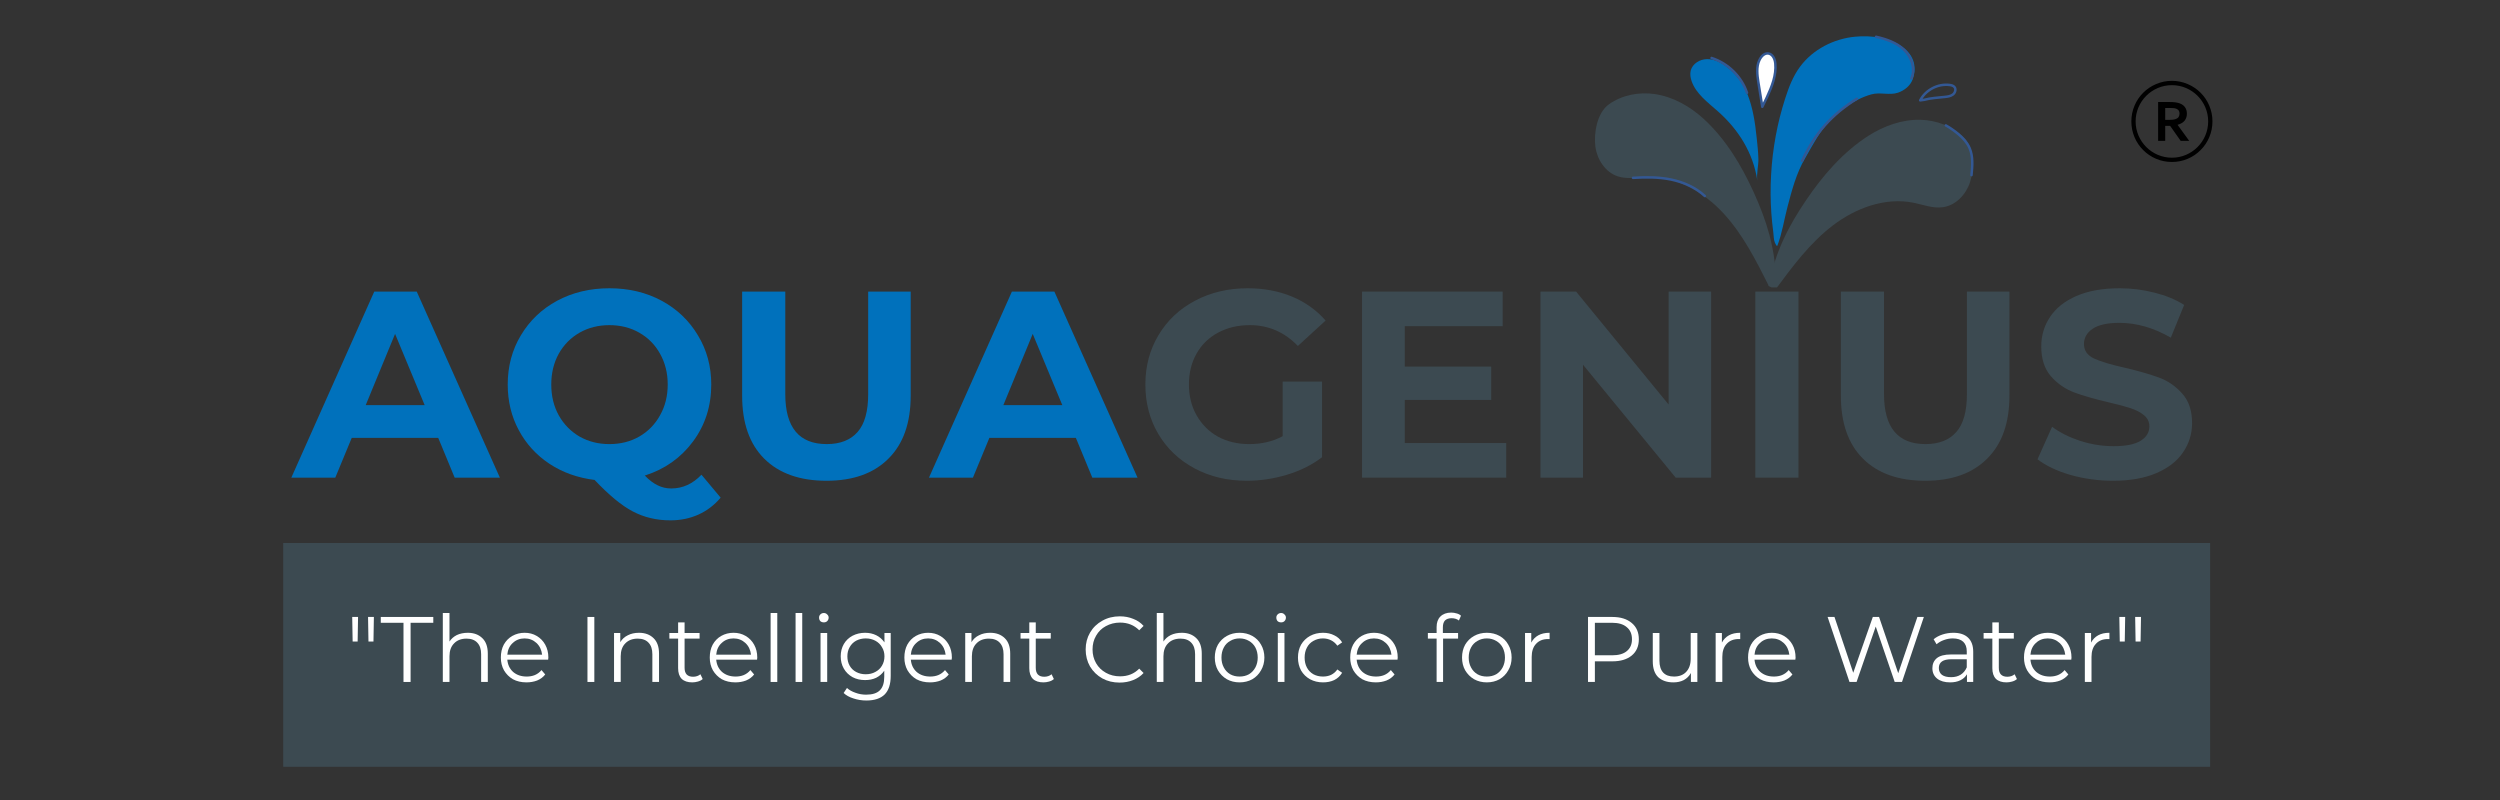 <svg xmlns="http://www.w3.org/2000/svg" xmlns:xlink="http://www.w3.org/1999/xlink" width="250" zoomAndPan="magnify" viewBox="0 0 187.5 60" height="80" preserveAspectRatio="xMidYMid meet" version="1.0"><rect x="0" y="0" width="187.5" height="60" fill="#333333" stroke="none"/><defs><g/><clipPath id="556c2f7dbe"><path d="M 119.453 7 L 134 7 L 134 21.555 L 119.453 21.555 Z M 119.453 7 " clip-rule="nonzero"/></clipPath><clipPath id="b5a95e4638"><path d="M 132 8 L 148 8 L 148 21.555 L 132 21.555 Z M 132 8 " clip-rule="nonzero"/></clipPath><clipPath id="004912bc96"><path d="M 132 2.488 L 144 2.488 L 144 19 L 132 19 Z M 132 2.488 " clip-rule="nonzero"/></clipPath><clipPath id="00a3937b33"><path d="M 145 9 L 148.258 9 L 148.258 14 L 145 14 Z M 145 9 " clip-rule="nonzero"/></clipPath><clipPath id="ea3d07c6f6"><path d="M 140 2.488 L 144 2.488 L 144 7 L 140 7 Z M 140 2.488 " clip-rule="nonzero"/></clipPath><clipPath id="16b2dd6d38"><path d="M 21.242 40.727 L 165.758 40.727 L 165.758 57.512 L 21.242 57.512 Z M 21.242 40.727 " clip-rule="nonzero"/></clipPath><clipPath id="985c84cc9e"><path d="M 159.852 6.062 L 165.934 6.062 L 165.934 12.148 L 159.852 12.148 Z M 159.852 6.062 " clip-rule="nonzero"/></clipPath></defs><g fill="#0071bc" fill-opacity="1"><g transform="translate(22.022, 35.823)"><g><path d="M 10.844 -2.984 L 4.359 -2.984 L 3.125 0 L -0.172 0 L 6.047 -13.953 L 9.234 -13.953 L 15.469 0 L 12.078 0 Z M 9.828 -5.438 L 7.609 -10.781 L 5.406 -5.438 Z M 9.828 -5.438 "/></g></g></g><g fill="#0071bc" fill-opacity="1"><g transform="translate(37.298, 35.823)"><g><path d="M 16.75 1.5 C 16.289 2.051 15.738 2.473 15.094 2.766 C 14.457 3.055 13.754 3.203 12.984 3.203 C 11.941 3.203 11 2.977 10.156 2.531 C 9.32 2.094 8.367 1.305 7.297 0.172 C 6.035 0.016 4.91 -0.383 3.922 -1.031 C 2.93 -1.688 2.16 -2.531 1.609 -3.562 C 1.055 -4.594 0.781 -5.734 0.781 -6.984 C 0.781 -8.348 1.109 -9.578 1.766 -10.672 C 2.422 -11.773 3.328 -12.641 4.484 -13.266 C 5.648 -13.891 6.957 -14.203 8.406 -14.203 C 9.863 -14.203 11.172 -13.891 12.328 -13.266 C 13.484 -12.641 14.391 -11.773 15.047 -10.672 C 15.711 -9.578 16.047 -8.348 16.047 -6.984 C 16.047 -5.359 15.586 -3.93 14.672 -2.703 C 13.766 -1.484 12.562 -0.633 11.062 -0.156 C 11.395 0.188 11.719 0.43 12.031 0.578 C 12.344 0.734 12.68 0.812 13.047 0.812 C 13.898 0.812 14.656 0.469 15.312 -0.219 Z M 4.047 -6.984 C 4.047 -6.117 4.234 -5.348 4.609 -4.672 C 4.992 -3.992 5.516 -3.461 6.172 -3.078 C 6.836 -2.703 7.582 -2.516 8.406 -2.516 C 9.238 -2.516 9.984 -2.703 10.641 -3.078 C 11.305 -3.461 11.828 -3.992 12.203 -4.672 C 12.586 -5.348 12.781 -6.117 12.781 -6.984 C 12.781 -7.848 12.586 -8.617 12.203 -9.297 C 11.828 -9.973 11.305 -10.5 10.641 -10.875 C 9.984 -11.25 9.238 -11.438 8.406 -11.438 C 7.582 -11.438 6.836 -11.25 6.172 -10.875 C 5.516 -10.5 4.992 -9.973 4.609 -9.297 C 4.234 -8.617 4.047 -7.848 4.047 -6.984 Z M 4.047 -6.984 "/></g></g></g><g fill="#0071bc" fill-opacity="1"><g transform="translate(54.13, 35.823)"><g><path d="M 7.859 0.234 C 5.859 0.234 4.301 -0.316 3.188 -1.422 C 2.082 -2.523 1.531 -4.098 1.531 -6.141 L 1.531 -13.953 L 4.766 -13.953 L 4.766 -6.266 C 4.766 -3.766 5.801 -2.516 7.875 -2.516 C 8.883 -2.516 9.656 -2.816 10.188 -3.422 C 10.719 -4.023 10.984 -4.973 10.984 -6.266 L 10.984 -13.953 L 14.172 -13.953 L 14.172 -6.141 C 14.172 -4.098 13.613 -2.523 12.5 -1.422 C 11.395 -0.316 9.848 0.234 7.859 0.234 Z M 7.859 0.234 "/></g></g></g><g fill="#0071bc" fill-opacity="1"><g transform="translate(69.845, 35.823)"><g><path d="M 10.844 -2.984 L 4.359 -2.984 L 3.125 0 L -0.172 0 L 6.047 -13.953 L 9.234 -13.953 L 15.469 0 L 12.078 0 Z M 9.828 -5.438 L 7.609 -10.781 L 5.406 -5.438 Z M 9.828 -5.438 "/></g></g></g><g fill="#3c4a51" fill-opacity="1"><g transform="translate(85.122, 35.823)"><g><path d="M 11.078 -7.203 L 14.031 -7.203 L 14.031 -1.531 C 13.281 -0.957 12.406 -0.52 11.406 -0.219 C 10.406 0.082 9.398 0.234 8.391 0.234 C 6.941 0.234 5.641 -0.07 4.484 -0.688 C 3.328 -1.301 2.422 -2.156 1.766 -3.25 C 1.109 -4.352 0.781 -5.598 0.781 -6.984 C 0.781 -8.359 1.109 -9.594 1.766 -10.688 C 2.422 -11.789 3.332 -12.648 4.5 -13.266 C 5.676 -13.891 6.992 -14.203 8.453 -14.203 C 9.672 -14.203 10.781 -13.992 11.781 -13.578 C 12.781 -13.16 13.617 -12.562 14.297 -11.781 L 12.219 -9.875 C 11.219 -10.914 10.016 -11.438 8.609 -11.438 C 7.723 -11.438 6.93 -11.25 6.234 -10.875 C 5.547 -10.508 5.008 -9.988 4.625 -9.312 C 4.238 -8.633 4.047 -7.859 4.047 -6.984 C 4.047 -6.117 4.238 -5.348 4.625 -4.672 C 5.008 -3.992 5.539 -3.461 6.219 -3.078 C 6.906 -2.703 7.691 -2.516 8.578 -2.516 C 9.504 -2.516 10.336 -2.711 11.078 -3.109 Z M 11.078 -7.203 "/></g></g></g><g fill="#3c4a51" fill-opacity="1"><g transform="translate(100.498, 35.823)"><g><path d="M 12.469 -2.594 L 12.469 0 L 1.656 0 L 1.656 -13.953 L 12.203 -13.953 L 12.203 -11.359 L 4.859 -11.359 L 4.859 -8.328 L 11.344 -8.328 L 11.344 -5.828 L 4.859 -5.828 L 4.859 -2.594 Z M 12.469 -2.594 "/></g></g></g><g fill="#3c4a51" fill-opacity="1"><g transform="translate(113.88, 35.823)"><g><path d="M 14.453 -13.953 L 14.453 0 L 11.797 0 L 4.844 -8.469 L 4.844 0 L 1.656 0 L 1.656 -13.953 L 4.328 -13.953 L 11.266 -5.484 L 11.266 -13.953 Z M 14.453 -13.953 "/></g></g></g><g fill="#3c4a51" fill-opacity="1"><g transform="translate(129.994, 35.823)"><g><path d="M 1.656 -13.953 L 4.891 -13.953 L 4.891 0 L 1.656 0 Z M 1.656 -13.953 "/></g></g></g><g fill="#3c4a51" fill-opacity="1"><g transform="translate(136.535, 35.823)"><g><path d="M 7.859 0.234 C 5.859 0.234 4.301 -0.316 3.188 -1.422 C 2.082 -2.523 1.531 -4.098 1.531 -6.141 L 1.531 -13.953 L 4.766 -13.953 L 4.766 -6.266 C 4.766 -3.766 5.801 -2.516 7.875 -2.516 C 8.883 -2.516 9.656 -2.816 10.188 -3.422 C 10.719 -4.023 10.984 -4.973 10.984 -6.266 L 10.984 -13.953 L 14.172 -13.953 L 14.172 -6.141 C 14.172 -4.098 13.613 -2.523 12.5 -1.422 C 11.395 -0.316 9.848 0.234 7.859 0.234 Z M 7.859 0.234 "/></g></g></g><g fill="#3c4a51" fill-opacity="1"><g transform="translate(152.25, 35.823)"><g><path d="M 6.234 0.234 C 5.129 0.234 4.062 0.086 3.031 -0.203 C 2.008 -0.504 1.188 -0.895 0.562 -1.375 L 1.656 -3.812 C 2.25 -3.375 2.957 -3.02 3.781 -2.75 C 4.613 -2.488 5.441 -2.359 6.266 -2.359 C 7.18 -2.359 7.859 -2.492 8.297 -2.766 C 8.734 -3.035 8.953 -3.395 8.953 -3.844 C 8.953 -4.176 8.82 -4.453 8.562 -4.672 C 8.301 -4.891 7.969 -5.066 7.562 -5.203 C 7.156 -5.336 6.609 -5.484 5.922 -5.641 C 4.859 -5.891 3.988 -6.141 3.312 -6.391 C 2.633 -6.648 2.051 -7.055 1.562 -7.609 C 1.082 -8.172 0.844 -8.914 0.844 -9.844 C 0.844 -10.656 1.062 -11.391 1.5 -12.047 C 1.938 -12.711 2.598 -13.238 3.484 -13.625 C 4.367 -14.008 5.445 -14.203 6.719 -14.203 C 7.613 -14.203 8.484 -14.094 9.328 -13.875 C 10.18 -13.664 10.926 -13.359 11.562 -12.953 L 10.562 -10.5 C 9.281 -11.238 7.992 -11.609 6.703 -11.609 C 5.797 -11.609 5.125 -11.457 4.688 -11.156 C 4.258 -10.863 4.047 -10.484 4.047 -10.016 C 4.047 -9.535 4.297 -9.176 4.797 -8.938 C 5.297 -8.707 6.055 -8.477 7.078 -8.25 C 8.141 -8 9.008 -7.75 9.688 -7.5 C 10.363 -7.25 10.941 -6.848 11.422 -6.297 C 11.91 -5.754 12.156 -5.02 12.156 -4.094 C 12.156 -3.289 11.93 -2.562 11.484 -1.906 C 11.047 -1.25 10.379 -0.727 9.484 -0.344 C 8.598 0.039 7.516 0.234 6.234 0.234 Z M 6.234 0.234 "/></g></g></g><g clip-path="url(#556c2f7dbe)"><path fill="#3c4a51" d="M 132.676 21.445 C 132.672 21.445 132.668 21.445 132.664 21.449 C 131.695 19.523 130.711 17.566 129.246 15.984 C 127.781 14.406 125.746 13.223 123.59 13.277 C 122.836 13.293 122.055 13.461 121.336 13.227 C 120.406 12.922 119.789 11.98 119.656 11.016 C 119.52 9.977 119.781 8.445 120.684 7.812 C 121.664 7.121 122.934 6.883 124.109 7.055 C 125.484 7.258 126.742 7.973 127.766 8.906 C 129.43 10.43 130.621 12.414 131.543 14.453 C 132.008 15.48 132.418 16.539 132.711 17.629 C 132.867 18.227 132.992 18.832 133.074 19.441 C 133.098 19.613 133.32 21.25 133.195 21.289 C 133.023 21.34 132.848 21.391 132.676 21.445 Z M 132.676 21.445 " fill-opacity="1" fill-rule="nonzero"/></g><g clip-path="url(#b5a95e4638)"><path fill="#3c4a51" d="M 133.156 21.703 C 133.156 21.703 133.16 21.707 133.164 21.707 C 134.445 19.977 135.75 18.215 137.461 16.91 C 139.176 15.602 141.383 14.781 143.5 15.203 C 144.242 15.352 144.98 15.648 145.727 15.539 C 146.695 15.398 147.465 14.574 147.758 13.645 C 148.074 12.645 148.074 11.094 147.293 10.316 C 146.445 9.469 145.238 9.016 144.047 8.984 C 142.66 8.949 141.297 9.441 140.125 10.188 C 138.23 11.402 136.715 13.156 135.461 15.008 C 134.828 15.941 134.242 16.91 133.77 17.938 C 133.512 18.5 133.285 19.074 133.102 19.66 C 133.047 19.828 132.551 21.398 132.668 21.461 C 132.828 21.539 132.992 21.621 133.156 21.703 Z M 133.156 21.703 " fill-opacity="1" fill-rule="nonzero"/></g><g clip-path="url(#004912bc96)"><path fill="#0071bc" d="M 133.184 18.332 C 133.141 18.258 133.109 18.176 133.109 18.176 C 133.023 17.969 133.031 17.668 133 17.449 C 132.938 16.973 132.887 16.492 132.852 16.008 C 132.785 15.047 132.777 14.082 132.832 13.117 C 132.938 11.168 133.293 9.227 133.895 7.367 C 134.164 6.523 134.492 5.684 135.023 4.977 C 135.98 3.699 137.531 2.91 139.117 2.754 C 141.797 2.492 144.227 3.793 143.445 5.957 C 143.273 6.434 142.836 6.781 142.355 6.949 C 141.707 7.172 141.016 6.891 140.352 7.078 C 139.016 7.453 137.832 8.367 136.93 9.402 C 136.402 10.008 135.781 11.176 135.379 11.871 C 134.727 12.992 134.391 14.262 134.062 15.516 C 133.812 16.469 133.656 17.512 133.301 18.426 C 133.277 18.484 133.227 18.414 133.184 18.332 Z M 133.184 18.332 " fill-opacity="1" fill-rule="nonzero"/></g><path fill="#0071bc" d="M 128.836 8.344 C 128.086 7.676 127.211 7.047 126.875 6.098 C 126.785 5.84 126.738 5.555 126.805 5.289 C 126.938 4.77 127.496 4.438 128.031 4.434 C 128.566 4.426 129.074 4.684 129.5 5.008 C 130.184 5.527 130.723 6.234 131.047 7.031 C 131.473 8.086 131.637 9.234 131.754 10.359 C 131.809 10.879 131.867 11.398 131.879 11.922 C 131.891 12.422 131.727 13.051 131.797 13.531 C 131.488 11.469 130.391 9.719 128.836 8.344 Z M 128.836 8.344 " fill-opacity="1" fill-rule="nonzero"/><path stroke-linecap="round" transform="matrix(0.125, 0, 0, 0.125, 107.181, -14.432)" fill-opacity="1" fill="#ffffff" fill-rule="nonzero" stroke-linejoin="round" d="M 199.921 179.536 C 199.142 174.581 198.332 169.625 197.552 164.67 C 196.898 160.618 196.275 155.507 198.176 151.549 C 201.23 145.191 207.089 146.687 207.744 153.575 C 208.429 160.556 205.624 167.475 202.695 173.833 Z M 199.921 179.536 " stroke="#335894" stroke-width="1.5" stroke-opacity="1" stroke-miterlimit="10"/><path stroke-linecap="round" transform="matrix(0.125, 0, 0, 0.125, 107.181, -14.432)" fill="none" stroke-linejoin="round" d="M 223.826 211.918 C 231.305 195.68 241.497 184.149 256.675 174.705 " stroke="#335894" stroke-width="1.5" stroke-opacity="1" stroke-miterlimit="10"/><path stroke-linecap="round" transform="matrix(0.125, 0, 0, 0.125, 107.181, -14.432)" fill="none" stroke-linejoin="round" d="M 169.503 150.24 C 179.32 153.357 187.486 161.366 190.758 171.152 " stroke="#335894" stroke-width="1.5" stroke-opacity="1" stroke-miterlimit="10"/><path stroke-linecap="round" transform="matrix(0.125, 0, 0, 0.125, 107.181, -14.432)" fill="none" stroke-linejoin="round" d="M 122.348 222.172 C 129.953 221.673 137.682 221.642 145.131 223.169 C 152.611 224.727 159.872 227.875 165.451 233.08 " stroke="#335894" stroke-width="1.5" stroke-opacity="1" stroke-miterlimit="10"/><g clip-path="url(#00a3937b33)"><path stroke-linecap="round" transform="matrix(0.125, 0, 0, 0.125, 107.181, -14.432)" fill="none" stroke-linejoin="round" d="M 310.063 190.694 C 312.712 192.19 315.205 193.935 317.542 195.898 C 320.285 198.236 322.81 200.916 324.274 204.22 C 326.487 209.269 325.988 215.034 325.459 220.52 " stroke="#335894" stroke-width="1.5" stroke-opacity="1" stroke-miterlimit="10"/></g><g clip-path="url(#ea3d07c6f6)"><path stroke-linecap="round" transform="matrix(0.125, 0, 0, 0.125, 107.181, -14.432)" fill="none" stroke-linejoin="round" d="M 268.175 137.524 C 274.315 138.895 280.486 141.015 285.005 145.378 C 289.493 149.741 291.924 156.754 289.399 162.488 " stroke="#335894" stroke-width="1.5" stroke-opacity="1" stroke-miterlimit="10"/></g><path stroke-linecap="round" transform="matrix(0.125, 0, 0, 0.125, 107.181, -14.432)" fill="none" stroke-linejoin="round" d="M 294.666 175.672 C 297.939 169.376 305.356 165.511 312.369 166.446 C 313.428 166.571 314.582 166.883 315.236 167.693 C 316.327 169.033 315.641 171.152 314.27 172.181 C 312.899 173.209 311.122 173.428 309.408 173.615 C 305.325 174.082 301.118 174.238 297.16 175.329 Z M 294.666 175.672 " stroke="#335894" stroke-width="1.5" stroke-opacity="1" stroke-miterlimit="10"/><g clip-path="url(#16b2dd6d38)"><path fill="#3c4a51" d="M 21.242 40.727 L 165.766 40.727 L 165.766 57.512 L 21.242 57.512 Z M 21.242 40.727 " fill-opacity="1" fill-rule="nonzero"/></g><g fill="#ffffff" fill-opacity="1"><g transform="translate(25.932, 51.147)"><g><path d="M 0.484 -4.875 L 0.922 -4.875 L 0.891 -3.031 L 0.516 -3.031 Z M 1.672 -4.875 L 2.109 -4.875 L 2.078 -3.031 L 1.703 -3.031 Z M 1.672 -4.875 "/></g></g></g><g fill="#ffffff" fill-opacity="1"><g transform="translate(28.528, 51.147)"><g><path d="M 1.734 -4.438 L 0.031 -4.438 L 0.031 -4.875 L 3.969 -4.875 L 3.969 -4.438 L 2.266 -4.438 L 2.266 0 L 1.734 0 Z M 1.734 -4.438 "/></g></g></g><g fill="#ffffff" fill-opacity="1"><g transform="translate(32.523, 51.147)"><g><path d="M 2.562 -3.688 C 3.02 -3.688 3.383 -3.551 3.656 -3.281 C 3.926 -3.02 4.062 -2.633 4.062 -2.125 L 4.062 0 L 3.562 0 L 3.562 -2.078 C 3.562 -2.453 3.469 -2.738 3.281 -2.938 C 3.094 -3.145 2.82 -3.25 2.469 -3.25 C 2.07 -3.25 1.758 -3.129 1.531 -2.891 C 1.301 -2.66 1.188 -2.336 1.188 -1.922 L 1.188 0 L 0.688 0 L 0.688 -5.172 L 1.188 -5.172 L 1.188 -3.031 C 1.32 -3.238 1.504 -3.398 1.734 -3.516 C 1.973 -3.629 2.25 -3.688 2.562 -3.688 Z M 2.562 -3.688 "/></g></g></g><g fill="#ffffff" fill-opacity="1"><g transform="translate(37.236, 51.147)"><g><path d="M 3.875 -1.672 L 0.812 -1.672 C 0.844 -1.297 0.988 -0.988 1.25 -0.75 C 1.52 -0.52 1.859 -0.406 2.266 -0.406 C 2.484 -0.406 2.688 -0.441 2.875 -0.516 C 3.07 -0.598 3.238 -0.723 3.375 -0.891 L 3.656 -0.562 C 3.5 -0.363 3.297 -0.211 3.047 -0.109 C 2.805 -0.016 2.539 0.031 2.25 0.031 C 1.863 0.031 1.523 -0.047 1.234 -0.203 C 0.953 -0.367 0.727 -0.594 0.562 -0.875 C 0.406 -1.156 0.328 -1.473 0.328 -1.828 C 0.328 -2.191 0.398 -2.516 0.547 -2.797 C 0.703 -3.078 0.914 -3.297 1.188 -3.453 C 1.469 -3.609 1.773 -3.688 2.109 -3.688 C 2.453 -3.688 2.754 -3.609 3.016 -3.453 C 3.285 -3.297 3.5 -3.078 3.656 -2.797 C 3.812 -2.516 3.891 -2.191 3.891 -1.828 Z M 2.109 -3.266 C 1.754 -3.266 1.457 -3.148 1.219 -2.922 C 0.977 -2.703 0.844 -2.41 0.812 -2.047 L 3.422 -2.047 C 3.379 -2.41 3.238 -2.703 3 -2.922 C 2.758 -3.148 2.461 -3.266 2.109 -3.266 Z M 2.109 -3.266 "/></g></g></g><g fill="#ffffff" fill-opacity="1"><g transform="translate(41.44, 51.147)"><g/></g></g><g fill="#ffffff" fill-opacity="1"><g transform="translate(43.263, 51.147)"><g><path d="M 0.797 -4.875 L 1.312 -4.875 L 1.312 0 L 0.797 0 Z M 0.797 -4.875 "/></g></g></g><g fill="#ffffff" fill-opacity="1"><g transform="translate(45.365, 51.147)"><g><path d="M 2.562 -3.688 C 3.02 -3.688 3.383 -3.551 3.656 -3.281 C 3.926 -3.02 4.062 -2.633 4.062 -2.125 L 4.062 0 L 3.562 0 L 3.562 -2.078 C 3.562 -2.453 3.469 -2.738 3.281 -2.938 C 3.094 -3.145 2.82 -3.25 2.469 -3.25 C 2.07 -3.25 1.758 -3.129 1.531 -2.891 C 1.301 -2.66 1.188 -2.336 1.188 -1.922 L 1.188 0 L 0.688 0 L 0.688 -3.672 L 1.156 -3.672 L 1.156 -2.984 C 1.289 -3.211 1.477 -3.383 1.719 -3.5 C 1.957 -3.625 2.238 -3.688 2.562 -3.688 Z M 2.562 -3.688 "/></g></g></g><g fill="#ffffff" fill-opacity="1"><g transform="translate(50.078, 51.147)"><g><path d="M 2.625 -0.219 C 2.531 -0.133 2.41 -0.07 2.266 -0.031 C 2.129 0.008 1.988 0.031 1.844 0.031 C 1.5 0.031 1.234 -0.055 1.047 -0.234 C 0.867 -0.422 0.781 -0.688 0.781 -1.031 L 0.781 -3.25 L 0.125 -3.25 L 0.125 -3.672 L 0.781 -3.672 L 0.781 -4.469 L 1.266 -4.469 L 1.266 -3.672 L 2.391 -3.672 L 2.391 -3.25 L 1.266 -3.25 L 1.266 -1.062 C 1.266 -0.844 1.316 -0.676 1.422 -0.562 C 1.535 -0.445 1.695 -0.391 1.906 -0.391 C 2.008 -0.391 2.109 -0.406 2.203 -0.438 C 2.297 -0.469 2.379 -0.516 2.453 -0.578 Z M 2.625 -0.219 "/></g></g></g><g fill="#ffffff" fill-opacity="1"><g transform="translate(52.904, 51.147)"><g><path d="M 3.875 -1.672 L 0.812 -1.672 C 0.844 -1.297 0.988 -0.988 1.25 -0.75 C 1.52 -0.52 1.859 -0.406 2.266 -0.406 C 2.484 -0.406 2.688 -0.441 2.875 -0.516 C 3.07 -0.598 3.238 -0.723 3.375 -0.891 L 3.656 -0.562 C 3.5 -0.363 3.297 -0.211 3.047 -0.109 C 2.805 -0.016 2.539 0.031 2.25 0.031 C 1.863 0.031 1.523 -0.047 1.234 -0.203 C 0.953 -0.367 0.727 -0.594 0.562 -0.875 C 0.406 -1.156 0.328 -1.473 0.328 -1.828 C 0.328 -2.191 0.398 -2.516 0.547 -2.797 C 0.703 -3.078 0.914 -3.297 1.188 -3.453 C 1.469 -3.609 1.773 -3.688 2.109 -3.688 C 2.453 -3.688 2.754 -3.609 3.016 -3.453 C 3.285 -3.297 3.5 -3.078 3.656 -2.797 C 3.812 -2.516 3.891 -2.191 3.891 -1.828 Z M 2.109 -3.266 C 1.754 -3.266 1.457 -3.148 1.219 -2.922 C 0.977 -2.703 0.844 -2.41 0.812 -2.047 L 3.422 -2.047 C 3.379 -2.41 3.238 -2.703 3 -2.922 C 2.758 -3.148 2.461 -3.266 2.109 -3.266 Z M 2.109 -3.266 "/></g></g></g><g fill="#ffffff" fill-opacity="1"><g transform="translate(57.108, 51.147)"><g><path d="M 0.688 -5.172 L 1.188 -5.172 L 1.188 0 L 0.688 0 Z M 0.688 -5.172 "/></g></g></g><g fill="#ffffff" fill-opacity="1"><g transform="translate(58.98, 51.147)"><g><path d="M 0.688 -5.172 L 1.188 -5.172 L 1.188 0 L 0.688 0 Z M 0.688 -5.172 "/></g></g></g><g fill="#ffffff" fill-opacity="1"><g transform="translate(60.852, 51.147)"><g><path d="M 0.688 -3.672 L 1.188 -3.672 L 1.188 0 L 0.688 0 Z M 0.938 -4.469 C 0.832 -4.469 0.742 -4.5 0.672 -4.562 C 0.609 -4.633 0.578 -4.723 0.578 -4.828 C 0.578 -4.922 0.609 -5 0.672 -5.062 C 0.742 -5.133 0.832 -5.172 0.938 -5.172 C 1.039 -5.172 1.125 -5.133 1.188 -5.062 C 1.258 -5 1.297 -4.922 1.297 -4.828 C 1.297 -4.723 1.258 -4.633 1.188 -4.562 C 1.125 -4.5 1.039 -4.469 0.938 -4.469 Z M 0.938 -4.469 "/></g></g></g><g fill="#ffffff" fill-opacity="1"><g transform="translate(62.725, 51.147)"><g><path d="M 4.078 -3.672 L 4.078 -0.453 C 4.078 0.172 3.926 0.633 3.625 0.938 C 3.32 1.238 2.863 1.391 2.25 1.391 C 1.906 1.391 1.582 1.336 1.281 1.234 C 0.977 1.141 0.734 1.004 0.547 0.828 L 0.797 0.453 C 0.973 0.609 1.188 0.727 1.438 0.812 C 1.688 0.906 1.953 0.953 2.234 0.953 C 2.703 0.953 3.047 0.844 3.266 0.625 C 3.484 0.406 3.594 0.066 3.594 -0.391 L 3.594 -0.844 C 3.438 -0.613 3.234 -0.438 2.984 -0.312 C 2.734 -0.195 2.457 -0.141 2.156 -0.141 C 1.812 -0.141 1.5 -0.211 1.219 -0.359 C 0.938 -0.516 0.719 -0.727 0.562 -1 C 0.406 -1.27 0.328 -1.578 0.328 -1.922 C 0.328 -2.266 0.406 -2.57 0.562 -2.844 C 0.719 -3.113 0.938 -3.32 1.219 -3.469 C 1.5 -3.613 1.812 -3.688 2.156 -3.688 C 2.469 -3.688 2.75 -3.625 3 -3.5 C 3.25 -3.375 3.453 -3.195 3.609 -2.969 L 3.609 -3.672 Z M 2.203 -0.578 C 2.473 -0.578 2.711 -0.633 2.922 -0.75 C 3.141 -0.863 3.305 -1.02 3.422 -1.219 C 3.547 -1.426 3.609 -1.66 3.609 -1.922 C 3.609 -2.18 3.547 -2.41 3.422 -2.609 C 3.305 -2.816 3.141 -2.977 2.922 -3.094 C 2.711 -3.207 2.473 -3.266 2.203 -3.266 C 1.941 -3.266 1.703 -3.207 1.484 -3.094 C 1.273 -2.977 1.113 -2.816 1 -2.609 C 0.883 -2.41 0.828 -2.18 0.828 -1.922 C 0.828 -1.66 0.883 -1.426 1 -1.219 C 1.113 -1.02 1.273 -0.863 1.484 -0.75 C 1.703 -0.633 1.941 -0.578 2.203 -0.578 Z M 2.203 -0.578 "/></g></g></g><g fill="#ffffff" fill-opacity="1"><g transform="translate(67.5, 51.147)"><g><path d="M 3.875 -1.672 L 0.812 -1.672 C 0.844 -1.297 0.988 -0.988 1.25 -0.75 C 1.52 -0.52 1.859 -0.406 2.266 -0.406 C 2.484 -0.406 2.688 -0.441 2.875 -0.516 C 3.07 -0.598 3.238 -0.723 3.375 -0.891 L 3.656 -0.562 C 3.5 -0.363 3.297 -0.211 3.047 -0.109 C 2.805 -0.016 2.539 0.031 2.25 0.031 C 1.863 0.031 1.523 -0.047 1.234 -0.203 C 0.953 -0.367 0.727 -0.594 0.562 -0.875 C 0.406 -1.156 0.328 -1.473 0.328 -1.828 C 0.328 -2.191 0.398 -2.516 0.547 -2.797 C 0.703 -3.078 0.914 -3.297 1.188 -3.453 C 1.469 -3.609 1.773 -3.688 2.109 -3.688 C 2.453 -3.688 2.754 -3.609 3.016 -3.453 C 3.285 -3.297 3.5 -3.078 3.656 -2.797 C 3.812 -2.516 3.891 -2.191 3.891 -1.828 Z M 2.109 -3.266 C 1.754 -3.266 1.457 -3.148 1.219 -2.922 C 0.977 -2.703 0.844 -2.41 0.812 -2.047 L 3.422 -2.047 C 3.379 -2.41 3.238 -2.703 3 -2.922 C 2.758 -3.148 2.461 -3.266 2.109 -3.266 Z M 2.109 -3.266 "/></g></g></g><g fill="#ffffff" fill-opacity="1"><g transform="translate(71.704, 51.147)"><g><path d="M 2.562 -3.688 C 3.02 -3.688 3.383 -3.551 3.656 -3.281 C 3.926 -3.02 4.062 -2.633 4.062 -2.125 L 4.062 0 L 3.562 0 L 3.562 -2.078 C 3.562 -2.453 3.469 -2.738 3.281 -2.938 C 3.094 -3.145 2.82 -3.25 2.469 -3.25 C 2.07 -3.25 1.758 -3.129 1.531 -2.891 C 1.301 -2.66 1.188 -2.336 1.188 -1.922 L 1.188 0 L 0.688 0 L 0.688 -3.672 L 1.156 -3.672 L 1.156 -2.984 C 1.289 -3.211 1.477 -3.383 1.719 -3.5 C 1.957 -3.625 2.238 -3.688 2.562 -3.688 Z M 2.562 -3.688 "/></g></g></g><g fill="#ffffff" fill-opacity="1"><g transform="translate(76.416, 51.147)"><g><path d="M 2.625 -0.219 C 2.531 -0.133 2.41 -0.07 2.266 -0.031 C 2.129 0.008 1.988 0.031 1.844 0.031 C 1.5 0.031 1.234 -0.055 1.047 -0.234 C 0.867 -0.422 0.781 -0.688 0.781 -1.031 L 0.781 -3.25 L 0.125 -3.25 L 0.125 -3.672 L 0.781 -3.672 L 0.781 -4.469 L 1.266 -4.469 L 1.266 -3.672 L 2.391 -3.672 L 2.391 -3.25 L 1.266 -3.25 L 1.266 -1.062 C 1.266 -0.844 1.316 -0.676 1.422 -0.562 C 1.535 -0.445 1.695 -0.391 1.906 -0.391 C 2.008 -0.391 2.109 -0.406 2.203 -0.438 C 2.297 -0.469 2.379 -0.516 2.453 -0.578 Z M 2.625 -0.219 "/></g></g></g><g fill="#ffffff" fill-opacity="1"><g transform="translate(79.242, 51.147)"><g/></g></g><g fill="#ffffff" fill-opacity="1"><g transform="translate(81.066, 51.147)"><g><path d="M 2.906 0.047 C 2.426 0.047 1.992 -0.055 1.609 -0.266 C 1.223 -0.484 0.914 -0.781 0.688 -1.156 C 0.469 -1.539 0.359 -1.969 0.359 -2.438 C 0.359 -2.906 0.469 -3.328 0.688 -3.703 C 0.914 -4.086 1.223 -4.383 1.609 -4.594 C 1.992 -4.812 2.43 -4.922 2.922 -4.922 C 3.285 -4.922 3.617 -4.859 3.922 -4.734 C 4.234 -4.617 4.492 -4.441 4.703 -4.203 L 4.375 -3.875 C 4 -4.258 3.52 -4.453 2.938 -4.453 C 2.551 -4.453 2.195 -4.363 1.875 -4.188 C 1.562 -4.02 1.316 -3.781 1.141 -3.469 C 0.961 -3.164 0.875 -2.82 0.875 -2.438 C 0.875 -2.062 0.961 -1.719 1.141 -1.406 C 1.316 -1.102 1.562 -0.863 1.875 -0.688 C 2.195 -0.508 2.551 -0.422 2.938 -0.422 C 3.52 -0.422 4 -0.613 4.375 -1 L 4.703 -0.672 C 4.492 -0.441 4.234 -0.266 3.922 -0.141 C 3.609 -0.016 3.27 0.047 2.906 0.047 Z M 2.906 0.047 "/></g></g></g><g fill="#ffffff" fill-opacity="1"><g transform="translate(86.07, 51.147)"><g><path d="M 2.562 -3.688 C 3.02 -3.688 3.383 -3.551 3.656 -3.281 C 3.926 -3.02 4.062 -2.633 4.062 -2.125 L 4.062 0 L 3.562 0 L 3.562 -2.078 C 3.562 -2.453 3.469 -2.738 3.281 -2.938 C 3.094 -3.145 2.82 -3.25 2.469 -3.25 C 2.07 -3.25 1.758 -3.129 1.531 -2.891 C 1.301 -2.66 1.188 -2.336 1.188 -1.922 L 1.188 0 L 0.688 0 L 0.688 -5.172 L 1.188 -5.172 L 1.188 -3.031 C 1.32 -3.238 1.504 -3.398 1.734 -3.516 C 1.973 -3.629 2.25 -3.688 2.562 -3.688 Z M 2.562 -3.688 "/></g></g></g><g fill="#ffffff" fill-opacity="1"><g transform="translate(90.782, 51.147)"><g><path d="M 2.188 0.031 C 1.832 0.031 1.516 -0.047 1.234 -0.203 C 0.953 -0.367 0.727 -0.594 0.562 -0.875 C 0.406 -1.156 0.328 -1.473 0.328 -1.828 C 0.328 -2.191 0.406 -2.516 0.562 -2.797 C 0.727 -3.078 0.953 -3.297 1.234 -3.453 C 1.516 -3.609 1.832 -3.688 2.188 -3.688 C 2.539 -3.688 2.859 -3.609 3.141 -3.453 C 3.422 -3.297 3.641 -3.078 3.797 -2.797 C 3.961 -2.516 4.047 -2.191 4.047 -1.828 C 4.047 -1.473 3.961 -1.156 3.797 -0.875 C 3.641 -0.594 3.422 -0.367 3.141 -0.203 C 2.859 -0.047 2.539 0.031 2.188 0.031 Z M 2.188 -0.406 C 2.445 -0.406 2.68 -0.461 2.891 -0.578 C 3.098 -0.703 3.258 -0.875 3.375 -1.094 C 3.488 -1.312 3.547 -1.555 3.547 -1.828 C 3.547 -2.109 3.488 -2.359 3.375 -2.578 C 3.258 -2.797 3.098 -2.961 2.891 -3.078 C 2.68 -3.203 2.445 -3.266 2.188 -3.266 C 1.926 -3.266 1.691 -3.203 1.484 -3.078 C 1.273 -2.961 1.113 -2.797 1 -2.578 C 0.883 -2.359 0.828 -2.109 0.828 -1.828 C 0.828 -1.555 0.883 -1.312 1 -1.094 C 1.113 -0.875 1.273 -0.703 1.484 -0.578 C 1.691 -0.461 1.926 -0.406 2.188 -0.406 Z M 2.188 -0.406 "/></g></g></g><g fill="#ffffff" fill-opacity="1"><g transform="translate(95.147, 51.147)"><g><path d="M 0.688 -3.672 L 1.188 -3.672 L 1.188 0 L 0.688 0 Z M 0.938 -4.469 C 0.832 -4.469 0.742 -4.5 0.672 -4.562 C 0.609 -4.633 0.578 -4.723 0.578 -4.828 C 0.578 -4.922 0.609 -5 0.672 -5.062 C 0.742 -5.133 0.832 -5.172 0.938 -5.172 C 1.039 -5.172 1.125 -5.133 1.188 -5.062 C 1.258 -5 1.297 -4.922 1.297 -4.828 C 1.297 -4.723 1.258 -4.633 1.188 -4.562 C 1.125 -4.5 1.039 -4.469 0.938 -4.469 Z M 0.938 -4.469 "/></g></g></g><g fill="#ffffff" fill-opacity="1"><g transform="translate(97.019, 51.147)"><g><path d="M 2.203 0.031 C 1.848 0.031 1.523 -0.047 1.234 -0.203 C 0.953 -0.359 0.727 -0.578 0.562 -0.859 C 0.406 -1.148 0.328 -1.473 0.328 -1.828 C 0.328 -2.191 0.406 -2.516 0.562 -2.797 C 0.727 -3.078 0.953 -3.297 1.234 -3.453 C 1.523 -3.609 1.848 -3.688 2.203 -3.688 C 2.523 -3.688 2.805 -3.625 3.047 -3.5 C 3.297 -3.383 3.492 -3.207 3.641 -2.969 L 3.281 -2.719 C 3.156 -2.895 3 -3.031 2.812 -3.125 C 2.625 -3.219 2.422 -3.266 2.203 -3.266 C 1.941 -3.266 1.703 -3.203 1.484 -3.078 C 1.273 -2.961 1.113 -2.797 1 -2.578 C 0.883 -2.359 0.828 -2.109 0.828 -1.828 C 0.828 -1.547 0.883 -1.297 1 -1.078 C 1.113 -0.867 1.273 -0.703 1.484 -0.578 C 1.703 -0.461 1.941 -0.406 2.203 -0.406 C 2.422 -0.406 2.625 -0.445 2.812 -0.531 C 3 -0.625 3.156 -0.758 3.281 -0.938 L 3.641 -0.688 C 3.492 -0.445 3.297 -0.266 3.047 -0.141 C 2.797 -0.023 2.516 0.031 2.203 0.031 Z M 2.203 0.031 "/></g></g></g><g fill="#ffffff" fill-opacity="1"><g transform="translate(100.938, 51.147)"><g><path d="M 3.875 -1.672 L 0.812 -1.672 C 0.844 -1.297 0.988 -0.988 1.25 -0.75 C 1.52 -0.52 1.859 -0.406 2.266 -0.406 C 2.484 -0.406 2.688 -0.441 2.875 -0.516 C 3.07 -0.598 3.238 -0.723 3.375 -0.891 L 3.656 -0.562 C 3.5 -0.363 3.297 -0.211 3.047 -0.109 C 2.805 -0.016 2.539 0.031 2.25 0.031 C 1.863 0.031 1.523 -0.047 1.234 -0.203 C 0.953 -0.367 0.727 -0.594 0.562 -0.875 C 0.406 -1.156 0.328 -1.473 0.328 -1.828 C 0.328 -2.191 0.398 -2.516 0.547 -2.797 C 0.703 -3.078 0.914 -3.297 1.188 -3.453 C 1.469 -3.609 1.773 -3.688 2.109 -3.688 C 2.453 -3.688 2.754 -3.609 3.016 -3.453 C 3.285 -3.297 3.5 -3.078 3.656 -2.797 C 3.812 -2.516 3.891 -2.191 3.891 -1.828 Z M 2.109 -3.266 C 1.754 -3.266 1.457 -3.148 1.219 -2.922 C 0.977 -2.703 0.844 -2.41 0.812 -2.047 L 3.422 -2.047 C 3.379 -2.41 3.238 -2.703 3 -2.922 C 2.758 -3.148 2.461 -3.266 2.109 -3.266 Z M 2.109 -3.266 "/></g></g></g><g fill="#ffffff" fill-opacity="1"><g transform="translate(105.142, 51.147)"><g/></g></g><g fill="#ffffff" fill-opacity="1"><g transform="translate(106.965, 51.147)"><g><path d="M 1.906 -4.781 C 1.688 -4.781 1.52 -4.723 1.406 -4.609 C 1.301 -4.492 1.25 -4.32 1.25 -4.094 L 1.25 -3.672 L 2.391 -3.672 L 2.391 -3.25 L 1.266 -3.25 L 1.266 0 L 0.781 0 L 0.781 -3.25 L 0.125 -3.25 L 0.125 -3.672 L 0.781 -3.672 L 0.781 -4.125 C 0.781 -4.457 0.875 -4.719 1.062 -4.906 C 1.258 -5.102 1.531 -5.203 1.875 -5.203 C 2.02 -5.203 2.156 -5.18 2.281 -5.141 C 2.414 -5.109 2.523 -5.051 2.609 -4.969 L 2.453 -4.609 C 2.305 -4.723 2.125 -4.781 1.906 -4.781 Z M 1.906 -4.781 "/></g></g></g><g fill="#ffffff" fill-opacity="1"><g transform="translate(109.325, 51.147)"><g><path d="M 2.188 0.031 C 1.832 0.031 1.516 -0.047 1.234 -0.203 C 0.953 -0.367 0.727 -0.594 0.562 -0.875 C 0.406 -1.156 0.328 -1.473 0.328 -1.828 C 0.328 -2.191 0.406 -2.516 0.562 -2.797 C 0.727 -3.078 0.953 -3.297 1.234 -3.453 C 1.516 -3.609 1.832 -3.688 2.188 -3.688 C 2.539 -3.688 2.859 -3.609 3.141 -3.453 C 3.422 -3.297 3.641 -3.078 3.797 -2.797 C 3.961 -2.516 4.047 -2.191 4.047 -1.828 C 4.047 -1.473 3.961 -1.156 3.797 -0.875 C 3.641 -0.594 3.422 -0.367 3.141 -0.203 C 2.859 -0.047 2.539 0.031 2.188 0.031 Z M 2.188 -0.406 C 2.445 -0.406 2.68 -0.461 2.891 -0.578 C 3.098 -0.703 3.258 -0.875 3.375 -1.094 C 3.488 -1.312 3.547 -1.555 3.547 -1.828 C 3.547 -2.109 3.488 -2.359 3.375 -2.578 C 3.258 -2.797 3.098 -2.961 2.891 -3.078 C 2.68 -3.203 2.445 -3.266 2.188 -3.266 C 1.926 -3.266 1.691 -3.203 1.484 -3.078 C 1.273 -2.961 1.113 -2.797 1 -2.578 C 0.883 -2.359 0.828 -2.109 0.828 -1.828 C 0.828 -1.555 0.883 -1.312 1 -1.094 C 1.113 -0.875 1.273 -0.703 1.484 -0.578 C 1.691 -0.461 1.926 -0.406 2.188 -0.406 Z M 2.188 -0.406 "/></g></g></g><g fill="#ffffff" fill-opacity="1"><g transform="translate(113.689, 51.147)"><g><path d="M 1.156 -2.953 C 1.281 -3.191 1.457 -3.375 1.688 -3.5 C 1.914 -3.625 2.195 -3.688 2.531 -3.688 L 2.531 -3.219 L 2.422 -3.219 C 2.035 -3.219 1.734 -3.098 1.516 -2.859 C 1.297 -2.629 1.188 -2.301 1.188 -1.875 L 1.188 0 L 0.688 0 L 0.688 -3.672 L 1.156 -3.672 Z M 1.156 -2.953 "/></g></g></g><g fill="#ffffff" fill-opacity="1"><g transform="translate(116.48, 51.147)"><g/></g></g><g fill="#ffffff" fill-opacity="1"><g transform="translate(118.304, 51.147)"><g><path d="M 2.625 -4.875 C 3.238 -4.875 3.723 -4.723 4.078 -4.422 C 4.43 -4.129 4.609 -3.723 4.609 -3.203 C 4.609 -2.68 4.43 -2.273 4.078 -1.984 C 3.723 -1.691 3.238 -1.547 2.625 -1.547 L 1.312 -1.547 L 1.312 0 L 0.797 0 L 0.797 -4.875 Z M 2.609 -2 C 3.086 -2 3.453 -2.102 3.703 -2.312 C 3.961 -2.52 4.094 -2.816 4.094 -3.203 C 4.094 -3.598 3.961 -3.898 3.703 -4.109 C 3.453 -4.328 3.086 -4.438 2.609 -4.438 L 1.312 -4.438 L 1.312 -2 Z M 2.609 -2 "/></g></g></g><g fill="#ffffff" fill-opacity="1"><g transform="translate(123.302, 51.147)"><g><path d="M 4 -3.672 L 4 0 L 3.516 0 L 3.516 -0.672 C 3.391 -0.441 3.211 -0.266 2.984 -0.141 C 2.754 -0.023 2.492 0.031 2.203 0.031 C 1.723 0.031 1.344 -0.098 1.062 -0.359 C 0.789 -0.629 0.656 -1.023 0.656 -1.547 L 0.656 -3.672 L 1.156 -3.672 L 1.156 -1.594 C 1.156 -1.207 1.25 -0.91 1.438 -0.703 C 1.625 -0.504 1.895 -0.406 2.25 -0.406 C 2.633 -0.406 2.938 -0.52 3.156 -0.75 C 3.383 -0.988 3.5 -1.316 3.5 -1.734 L 3.5 -3.672 Z M 4 -3.672 "/></g></g></g><g fill="#ffffff" fill-opacity="1"><g transform="translate(127.986, 51.147)"><g><path d="M 1.156 -2.953 C 1.281 -3.191 1.457 -3.375 1.688 -3.5 C 1.914 -3.625 2.195 -3.688 2.531 -3.688 L 2.531 -3.219 L 2.422 -3.219 C 2.035 -3.219 1.734 -3.098 1.516 -2.859 C 1.297 -2.629 1.188 -2.301 1.188 -1.875 L 1.188 0 L 0.688 0 L 0.688 -3.672 L 1.156 -3.672 Z M 1.156 -2.953 "/></g></g></g><g fill="#ffffff" fill-opacity="1"><g transform="translate(130.777, 51.147)"><g><path d="M 3.875 -1.672 L 0.812 -1.672 C 0.844 -1.297 0.988 -0.988 1.25 -0.75 C 1.52 -0.52 1.859 -0.406 2.266 -0.406 C 2.484 -0.406 2.688 -0.441 2.875 -0.516 C 3.07 -0.598 3.238 -0.723 3.375 -0.891 L 3.656 -0.562 C 3.5 -0.363 3.297 -0.211 3.047 -0.109 C 2.805 -0.016 2.539 0.031 2.25 0.031 C 1.863 0.031 1.523 -0.047 1.234 -0.203 C 0.953 -0.367 0.727 -0.594 0.562 -0.875 C 0.406 -1.156 0.328 -1.473 0.328 -1.828 C 0.328 -2.191 0.398 -2.516 0.547 -2.797 C 0.703 -3.078 0.914 -3.297 1.188 -3.453 C 1.469 -3.609 1.773 -3.688 2.109 -3.688 C 2.453 -3.688 2.754 -3.609 3.016 -3.453 C 3.285 -3.297 3.5 -3.078 3.656 -2.797 C 3.812 -2.516 3.891 -2.191 3.891 -1.828 Z M 2.109 -3.266 C 1.754 -3.266 1.457 -3.148 1.219 -2.922 C 0.977 -2.703 0.844 -2.41 0.812 -2.047 L 3.422 -2.047 C 3.379 -2.41 3.238 -2.703 3 -2.922 C 2.758 -3.148 2.461 -3.266 2.109 -3.266 Z M 2.109 -3.266 "/></g></g></g><g fill="#ffffff" fill-opacity="1"><g transform="translate(134.981, 51.147)"><g/></g></g><g fill="#ffffff" fill-opacity="1"><g transform="translate(136.805, 51.147)"><g><path d="M 7.484 -4.875 L 5.844 0 L 5.297 0 L 3.875 -4.156 L 2.438 0 L 1.906 0 L 0.266 -4.875 L 0.781 -4.875 L 2.188 -0.688 L 3.656 -4.875 L 4.125 -4.875 L 5.562 -0.656 L 7 -4.875 Z M 7.484 -4.875 "/></g></g></g><g fill="#ffffff" fill-opacity="1"><g transform="translate(144.538, 51.147)"><g><path d="M 1.969 -3.688 C 2.445 -3.688 2.812 -3.566 3.062 -3.328 C 3.32 -3.086 3.453 -2.734 3.453 -2.266 L 3.453 0 L 2.984 0 L 2.984 -0.578 C 2.867 -0.379 2.703 -0.227 2.484 -0.125 C 2.273 -0.02 2.02 0.031 1.719 0.031 C 1.312 0.031 0.988 -0.062 0.75 -0.25 C 0.508 -0.445 0.391 -0.707 0.391 -1.031 C 0.391 -1.344 0.5 -1.594 0.719 -1.781 C 0.945 -1.969 1.305 -2.062 1.797 -2.062 L 2.969 -2.062 L 2.969 -2.297 C 2.969 -2.609 2.879 -2.848 2.703 -3.016 C 2.523 -3.18 2.266 -3.266 1.922 -3.266 C 1.691 -3.266 1.469 -3.223 1.25 -3.141 C 1.039 -3.066 0.859 -2.961 0.703 -2.828 L 0.484 -3.203 C 0.672 -3.359 0.895 -3.477 1.156 -3.562 C 1.414 -3.645 1.688 -3.688 1.969 -3.688 Z M 1.797 -0.359 C 2.078 -0.359 2.316 -0.422 2.516 -0.547 C 2.711 -0.672 2.863 -0.852 2.969 -1.094 L 2.969 -1.703 L 1.812 -1.703 C 1.188 -1.703 0.875 -1.484 0.875 -1.047 C 0.875 -0.828 0.953 -0.656 1.109 -0.531 C 1.273 -0.414 1.504 -0.359 1.797 -0.359 Z M 1.797 -0.359 "/></g></g></g><g fill="#ffffff" fill-opacity="1"><g transform="translate(148.645, 51.147)"><g><path d="M 2.625 -0.219 C 2.531 -0.133 2.41 -0.07 2.266 -0.031 C 2.129 0.008 1.988 0.031 1.844 0.031 C 1.5 0.031 1.234 -0.055 1.047 -0.234 C 0.867 -0.422 0.781 -0.688 0.781 -1.031 L 0.781 -3.25 L 0.125 -3.25 L 0.125 -3.672 L 0.781 -3.672 L 0.781 -4.469 L 1.266 -4.469 L 1.266 -3.672 L 2.391 -3.672 L 2.391 -3.25 L 1.266 -3.25 L 1.266 -1.062 C 1.266 -0.844 1.316 -0.676 1.422 -0.562 C 1.535 -0.445 1.695 -0.391 1.906 -0.391 C 2.008 -0.391 2.109 -0.406 2.203 -0.438 C 2.297 -0.469 2.379 -0.516 2.453 -0.578 Z M 2.625 -0.219 "/></g></g></g><g fill="#ffffff" fill-opacity="1"><g transform="translate(151.471, 51.147)"><g><path d="M 3.875 -1.672 L 0.812 -1.672 C 0.844 -1.297 0.988 -0.988 1.25 -0.75 C 1.52 -0.52 1.859 -0.406 2.266 -0.406 C 2.484 -0.406 2.688 -0.441 2.875 -0.516 C 3.07 -0.598 3.238 -0.723 3.375 -0.891 L 3.656 -0.562 C 3.5 -0.363 3.297 -0.211 3.047 -0.109 C 2.805 -0.016 2.539 0.031 2.25 0.031 C 1.863 0.031 1.523 -0.047 1.234 -0.203 C 0.953 -0.367 0.727 -0.594 0.562 -0.875 C 0.406 -1.156 0.328 -1.473 0.328 -1.828 C 0.328 -2.191 0.398 -2.516 0.547 -2.797 C 0.703 -3.078 0.914 -3.297 1.188 -3.453 C 1.469 -3.609 1.773 -3.688 2.109 -3.688 C 2.453 -3.688 2.754 -3.609 3.016 -3.453 C 3.285 -3.297 3.5 -3.078 3.656 -2.797 C 3.812 -2.516 3.891 -2.191 3.891 -1.828 Z M 2.109 -3.266 C 1.754 -3.266 1.457 -3.148 1.219 -2.922 C 0.977 -2.703 0.844 -2.41 0.812 -2.047 L 3.422 -2.047 C 3.379 -2.41 3.238 -2.703 3 -2.922 C 2.758 -3.148 2.461 -3.266 2.109 -3.266 Z M 2.109 -3.266 "/></g></g></g><g fill="#ffffff" fill-opacity="1"><g transform="translate(155.675, 51.147)"><g><path d="M 1.156 -2.953 C 1.281 -3.191 1.457 -3.375 1.688 -3.5 C 1.914 -3.625 2.195 -3.688 2.531 -3.688 L 2.531 -3.219 L 2.422 -3.219 C 2.035 -3.219 1.734 -3.098 1.516 -2.859 C 1.297 -2.629 1.188 -2.301 1.188 -1.875 L 1.188 0 L 0.688 0 L 0.688 -3.672 L 1.156 -3.672 Z M 1.156 -2.953 "/></g></g></g><g fill="#ffffff" fill-opacity="1"><g transform="translate(158.466, 51.147)"><g><path d="M 0.484 -4.875 L 0.922 -4.875 L 0.891 -3.031 L 0.516 -3.031 Z M 1.672 -4.875 L 2.109 -4.875 L 2.078 -3.031 L 1.703 -3.031 Z M 1.672 -4.875 "/></g></g></g><path fill="#000000" d="M 162.656 8.992 C 162.777 8.992 162.883 8.988 162.965 8.977 C 163.051 8.965 163.121 8.949 163.18 8.926 C 163.289 8.887 163.363 8.832 163.402 8.762 C 163.445 8.691 163.465 8.609 163.465 8.516 C 163.465 8.438 163.449 8.371 163.418 8.309 C 163.383 8.25 163.328 8.203 163.25 8.168 C 163.199 8.145 163.137 8.125 163.059 8.113 C 162.98 8.105 162.887 8.098 162.773 8.098 L 162.391 8.098 L 162.391 8.992 Z M 164.016 8.527 C 164.016 8.73 163.961 8.902 163.848 9.047 C 163.734 9.188 163.559 9.293 163.324 9.359 L 163.324 9.371 L 164.191 10.566 L 163.551 10.566 L 162.758 9.438 L 162.391 9.438 L 162.391 10.566 L 161.859 10.566 L 161.859 7.652 L 162.746 7.652 C 162.891 7.652 163.027 7.66 163.156 7.676 C 163.281 7.695 163.391 7.719 163.48 7.754 C 163.652 7.816 163.781 7.914 163.875 8.043 C 163.969 8.172 164.016 8.332 164.016 8.527 " fill-opacity="1" fill-rule="nonzero"/><g clip-path="url(#985c84cc9e)"><path fill="#000000" d="M 165.613 9.105 C 165.613 10.605 164.391 11.828 162.895 11.828 C 161.395 11.828 160.172 10.605 160.172 9.105 C 160.172 7.605 161.395 6.387 162.895 6.387 C 164.391 6.387 165.613 7.605 165.613 9.105 Z M 165.695 7.922 C 165.543 7.559 165.324 7.234 165.043 6.953 C 164.766 6.676 164.438 6.457 164.078 6.305 C 163.703 6.145 163.305 6.062 162.895 6.062 C 162.48 6.062 162.082 6.145 161.707 6.305 C 161.348 6.457 161.02 6.676 160.742 6.953 C 160.461 7.234 160.242 7.559 160.09 7.922 C 159.93 8.297 159.852 8.695 159.852 9.105 C 159.852 9.516 159.93 9.914 160.09 10.293 C 160.242 10.652 160.461 10.98 160.742 11.258 C 161.02 11.539 161.348 11.758 161.707 11.91 C 162.082 12.07 162.48 12.148 162.895 12.148 C 163.305 12.148 163.703 12.07 164.078 11.91 C 164.438 11.758 164.766 11.539 165.043 11.258 C 165.324 10.98 165.543 10.652 165.695 10.293 C 165.855 9.914 165.934 9.516 165.934 9.105 C 165.934 8.695 165.855 8.297 165.695 7.922 " fill-opacity="1" fill-rule="nonzero"/></g></svg>
